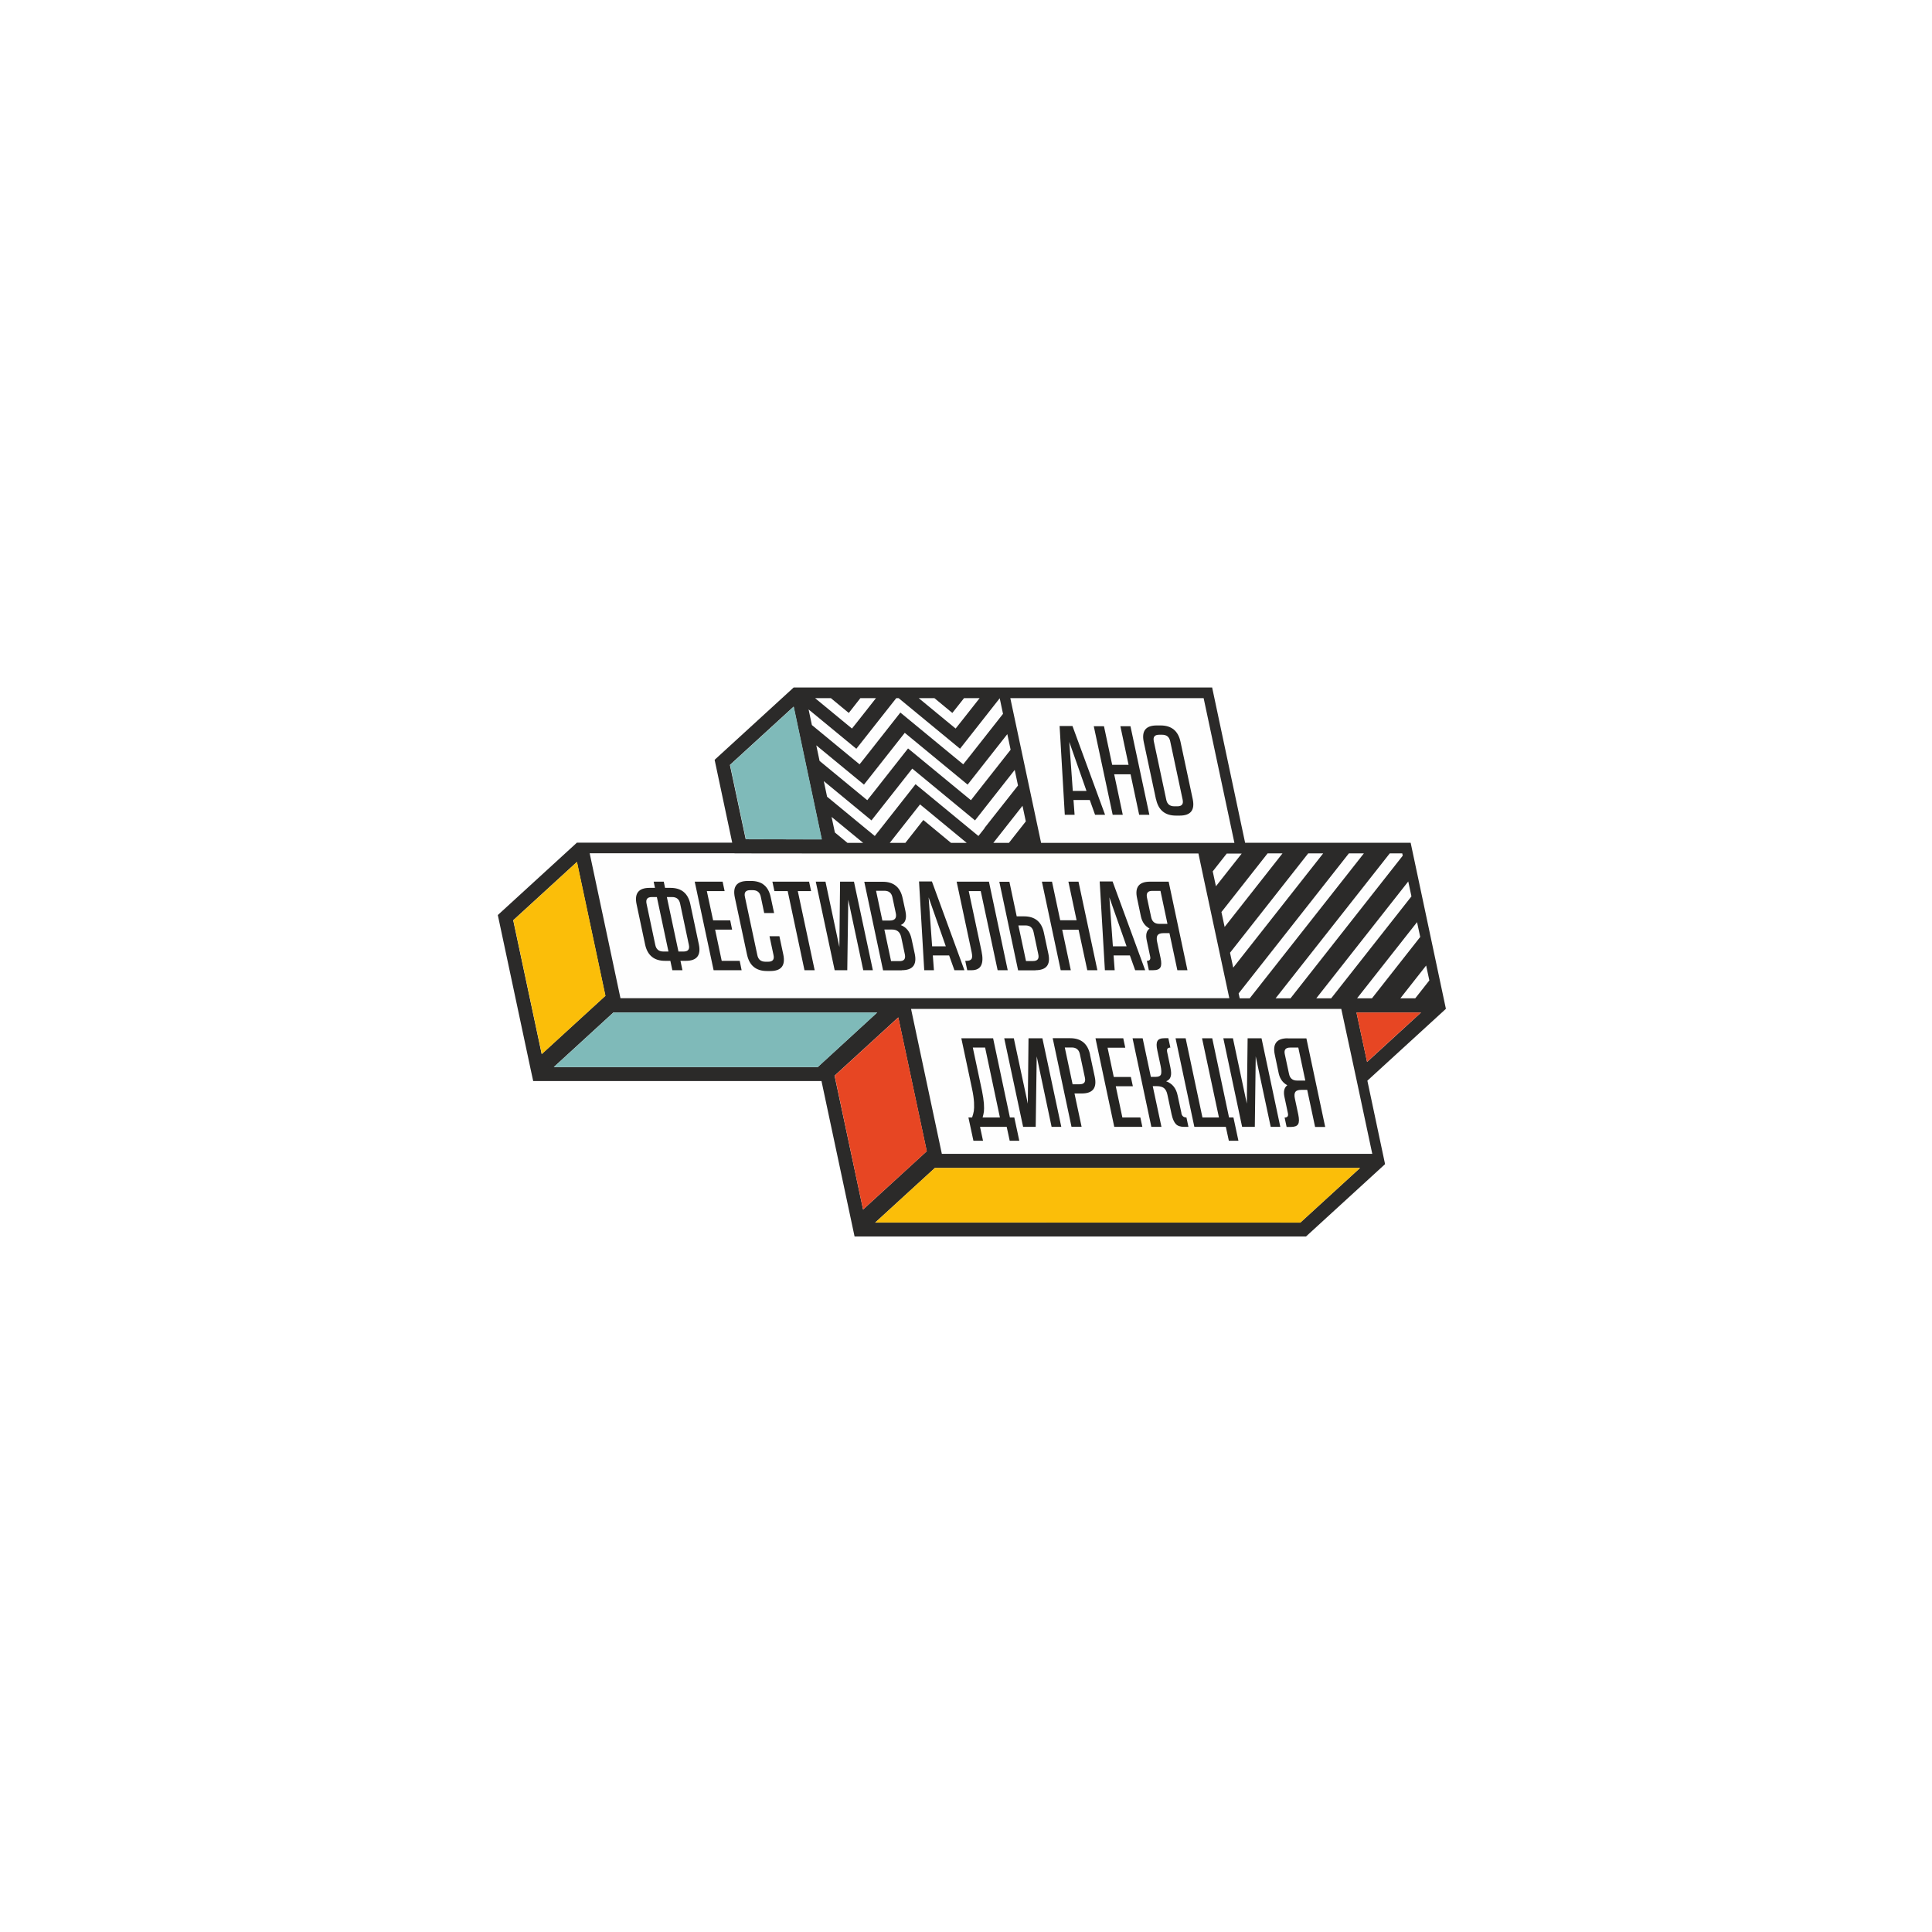 <?xml version="1.0" encoding="UTF-8"?> <svg xmlns="http://www.w3.org/2000/svg" width="163" height="163" viewBox="0 0 163 163" fill="none"> <rect width="163" height="163" fill="white"></rect> <path d="M49.75 71.998L52.347 84.226H120.962L118.314 71.998H49.75Z" fill="#FEFEFE"></path> <path d="M115.769 97.347L79.463 97.339L76.865 85.12H113.154L115.769 97.347Z" fill="#FEFEFE"></path> <path d="M84.352 58.911L68.135 58.894L70.564 71.223H87.102L84.352 58.911Z" fill="#FEFEFE"></path> <path d="M101.566 58.894L104.155 71.105H87.845L85.256 58.894H101.566Z" fill="#FEFEFE"></path> <path d="M91.674 66.728H90.51L90.215 62.596L91.665 66.728H91.674ZM90.662 68.743L90.569 67.495H91.943L92.39 68.743H93.234L90.484 61.255H89.397L89.835 68.743H90.653H90.662Z" fill="#252422"></path> <path d="M94.727 68.743L94.002 65.328H95.385L96.11 68.743H96.97L95.376 61.272H94.525L95.216 64.527H93.833L93.141 61.272H92.281L93.875 68.743H94.727Z" fill="#252422"></path> <path d="M97.795 61.989H98.048C98.427 61.989 98.655 62.174 98.731 62.554L99.777 67.462C99.861 67.841 99.709 68.027 99.33 68.027H99.077C98.697 68.027 98.469 67.841 98.394 67.462L97.348 62.554C97.263 62.174 97.415 61.989 97.795 61.989ZM97.533 67.419C97.727 68.347 98.292 68.811 99.212 68.811H99.532C100.46 68.811 100.822 68.347 100.628 67.419L99.6 62.596C99.406 61.668 98.841 61.205 97.913 61.205H97.592C96.665 61.205 96.302 61.668 96.496 62.596L97.525 67.419H97.533Z" fill="#252422"></path> <path d="M73.922 75.152H74.613C74.993 75.152 75.22 75.338 75.296 75.717L75.575 77.033C75.667 77.454 75.499 77.665 75.077 77.665H74.444L73.913 75.161L73.922 75.152ZM76.03 79.048L76.342 80.524C76.418 80.903 76.275 81.089 75.895 81.089H75.178L74.613 78.424H75.263C75.684 78.424 75.937 78.635 76.03 79.057V79.048ZM76.081 81.856C77.008 81.856 77.371 81.392 77.177 80.473L76.907 79.217C76.781 78.61 76.468 78.222 75.988 78.045C76.384 77.885 76.519 77.497 76.393 76.881L76.156 75.785C75.962 74.857 75.397 74.393 74.478 74.393H72.918L74.504 81.865H76.081V81.856Z" fill="#252422"></path> <path d="M54.989 75.683H55.419L56.397 80.279H55.967C55.588 80.279 55.36 80.094 55.284 79.714L54.55 76.249C54.466 75.869 54.618 75.683 54.997 75.683H54.989ZM56.701 75.683C57.08 75.683 57.308 75.869 57.384 76.249L58.118 79.714C58.202 80.094 58.05 80.279 57.671 80.279H57.24L56.262 75.683H56.692H56.701ZM54.424 79.672C54.618 80.6 55.183 81.064 56.102 81.064H56.557L56.726 81.856H57.578L57.409 81.064H57.865C58.792 81.064 59.155 80.6 58.961 79.672L58.244 76.291C58.05 75.363 57.485 74.908 56.566 74.908H56.11L56.001 74.385H55.149L55.259 74.908H54.803C53.876 74.908 53.513 75.371 53.707 76.291L54.424 79.672V79.672Z" fill="#252422"></path> <path d="M62.569 81.856L62.408 81.064H60.89L60.334 78.433H61.767L61.607 77.648H60.165L59.634 75.178H61.135L60.966 74.385H58.613L60.207 81.856H62.569Z" fill="#252422"></path> <path d="M63.025 80.532C63.219 81.46 63.784 81.924 64.712 81.924H64.99C65.918 81.924 66.28 81.46 66.086 80.532L65.757 78.989H64.922L65.26 80.575C65.344 80.954 65.192 81.139 64.813 81.139H64.577C64.197 81.139 63.969 80.954 63.894 80.575L62.848 75.667C62.763 75.287 62.915 75.102 63.295 75.102H63.505C63.885 75.102 64.113 75.287 64.189 75.667L64.475 77.033H65.31L65.023 75.692C64.83 74.781 64.281 74.326 63.371 74.326H63.092C62.165 74.326 61.802 74.79 61.996 75.717L63.025 80.541V80.532Z" fill="#252422"></path> <path d="M66.456 75.178L67.873 81.856H68.733L67.308 75.178H68.43L68.261 74.385H65.166L65.335 75.178H66.456Z" fill="#252422"></path> <path d="M71.483 81.856L71.567 75.911L72.832 81.856H73.642L72.048 74.385H70.876L70.817 79.9L69.644 74.385H68.826L70.42 81.856H71.483Z" fill="#252422"></path> <path d="M79.806 79.841H78.642L78.347 75.709L79.797 79.841H79.806ZM78.794 81.856L78.701 80.608H80.076L80.523 81.856H81.366L78.625 74.368H77.537L77.976 81.856H78.794Z" fill="#252422"></path> <path d="M81.959 80.912C81.892 81.013 81.748 81.064 81.546 81.064H81.436L81.605 81.856H81.976C82.76 81.856 83.038 81.325 82.811 80.254L81.731 75.178H82.743L84.169 81.856H85.02L83.435 74.385H80.711L81.976 80.33C82.035 80.617 82.035 80.811 81.959 80.912V80.912Z" fill="#252422"></path> <path d="M86.52 78.078C86.9 78.078 87.127 78.264 87.203 78.643L87.6 80.516C87.684 80.895 87.532 81.081 87.153 81.081H86.562L85.921 78.078H86.512H86.52ZM87.355 81.856C88.283 81.856 88.645 81.392 88.451 80.473L88.072 78.694C87.878 77.766 87.313 77.311 86.394 77.311H85.778L85.162 74.393H84.311L85.896 81.865H87.372L87.355 81.856Z" fill="#252422"></path> <path d="M90.342 81.856L89.616 78.441H90.999L91.733 81.856H92.585L90.991 74.385H90.139L90.831 77.64H89.448L88.756 74.385H87.904L89.49 81.856H90.342Z" fill="#252422"></path> <path d="M95.056 79.841H93.892L93.597 75.709L95.048 79.841H95.056ZM94.044 81.856L93.952 80.608H95.326L95.773 81.856H96.617L93.867 74.368H92.779L93.218 81.856H94.036H94.044Z" fill="#252422"></path> <path d="M97.215 75.161H97.907L98.497 77.944H97.805C97.426 77.944 97.198 77.758 97.122 77.379L96.768 75.726C96.692 75.346 96.836 75.161 97.215 75.161V75.161ZM96.262 77.336C96.363 77.792 96.6 78.129 96.987 78.34C96.726 78.534 96.65 78.854 96.743 79.31L97.038 80.701C97.089 80.946 96.996 81.064 96.76 81.064L96.928 81.856H97.283C97.603 81.856 97.805 81.781 97.898 81.62C97.991 81.468 97.999 81.199 97.915 80.819L97.628 79.478C97.569 79.217 97.586 79.023 97.662 78.905C97.746 78.787 97.907 78.728 98.16 78.728H98.666L99.332 81.856H100.184L98.598 74.385H97.021C96.094 74.385 95.731 74.849 95.933 75.776L96.262 77.345V77.336Z" fill="#252422"></path> <path d="M82.902 94.278C82.952 94.092 82.995 93.924 83.011 93.78C83.028 93.637 83.028 93.409 83.011 93.106C82.986 92.802 82.936 92.448 82.851 92.035L82.075 88.383H83.113L84.361 94.278H82.91H82.902ZM85.204 94.278L83.787 87.599H81.106L81.999 91.807C82.101 92.279 82.16 92.676 82.177 93.005C82.193 93.333 82.185 93.578 82.16 93.738C82.134 93.898 82.084 94.076 82.016 94.278H81.704L82.126 96.243H82.936L82.683 95.071H84.934L85.187 96.243H85.997L85.575 94.278H85.204V94.278Z" fill="#252422"></path> <path d="M86.774 87.599L86.715 93.114L85.534 87.599H84.725L86.319 95.071H87.381L87.466 89.126L88.722 95.071H89.54L87.946 87.599H86.774Z" fill="#252422"></path> <path d="M91.083 91.478H90.493L89.835 88.375H90.425C90.805 88.375 91.032 88.569 91.108 88.94L91.53 90.913C91.614 91.293 91.463 91.478 91.083 91.478ZM91.969 88.982C91.775 88.055 91.21 87.591 90.29 87.591H88.814L90.4 95.062H91.252L90.653 92.254H91.269C92.196 92.254 92.559 91.79 92.365 90.863L91.96 88.974L91.969 88.982Z" fill="#252422"></path> <path d="M94.692 94.278L94.136 91.647H95.578L95.409 90.863H93.967L93.444 88.392H94.937L94.768 87.599H92.424L94.009 95.071H96.379L96.21 94.278H94.692Z" fill="#252422"></path> <path d="M99.677 93.915L99.356 92.423C99.23 91.807 98.901 91.411 98.386 91.225C98.58 91.149 98.715 91.023 98.766 90.837C98.825 90.66 98.817 90.407 98.749 90.078L98.471 88.754C98.42 88.501 98.513 88.383 98.741 88.383L98.572 87.591H98.26C97.939 87.591 97.737 87.667 97.653 87.827C97.56 87.987 97.56 88.249 97.644 88.628L97.914 89.901C97.99 90.264 97.999 90.517 97.948 90.652C97.889 90.787 97.737 90.854 97.501 90.854H97.096L96.404 87.599H95.553L97.138 95.071H97.99L97.256 91.638H97.619C97.872 91.638 98.074 91.698 98.209 91.807C98.344 91.917 98.445 92.111 98.496 92.372L98.85 94.033C98.935 94.413 99.053 94.674 99.204 94.835C99.356 94.995 99.592 95.071 99.913 95.071H100.267L100.098 94.278C99.862 94.278 99.719 94.16 99.668 93.915H99.677Z" fill="#252422"></path> <path d="M103.692 94.278L102.275 87.599H101.415L102.84 94.278H101.448L100.031 87.599H99.18L100.765 95.071H103.422L103.675 96.243H104.484L104.063 94.278H103.692Z" fill="#252422"></path> <path d="M105.26 87.599L105.193 93.114L104.021 87.599H103.211L104.796 95.071H105.867L105.943 89.126L107.208 95.071H108.018L106.433 87.599H105.26Z" fill="#252422"></path> <path d="M109.435 91.166C109.056 91.166 108.828 90.981 108.752 90.601L108.398 88.948C108.313 88.569 108.465 88.383 108.845 88.383H109.536L110.127 91.166H109.435V91.166ZM108.642 87.599C107.715 87.599 107.352 88.063 107.554 88.99L107.883 90.559C107.984 91.014 108.221 91.352 108.609 91.562C108.347 91.757 108.271 92.077 108.364 92.532L108.659 93.924C108.71 94.168 108.617 94.286 108.381 94.286L108.55 95.079H108.904C109.224 95.079 109.427 95.003 109.519 94.843C109.612 94.691 109.612 94.421 109.536 94.042L109.25 92.701C109.19 92.44 109.207 92.246 109.283 92.127C109.368 92.01 109.528 91.951 109.781 91.951H110.287L110.953 95.079H111.805L110.219 87.608H108.642V87.599Z" fill="#252422"></path> <path d="M115.338 89.589L114.444 85.424H119.892L115.346 89.589H115.338ZM121.983 85.12V85.086L119.015 71.105H105.049L102.266 58H84.176H66.963L60.292 64.105L61.776 71.096H48.671L42 77.201L44.766 90.197L44.986 91.208H69.308L72.099 104.321H110.185L116.856 98.216L115.363 91.175L122 85.103L121.983 85.12ZM115.768 97.347H79.462L76.864 85.12H113.162L114.477 91.234L115.776 97.347H115.768ZM109.704 103.149H73.836L78.871 98.545H114.739L109.704 103.149ZM70.412 90.753L75.784 85.837L78.188 97.128L72.816 102.045L70.412 90.753ZM68.987 90.028H46.723L51.749 85.424H74.005L68.987 90.028ZM43.299 77.64L48.671 72.724L51.074 84.015L45.702 88.931L43.299 77.64ZM61.962 71.999L69.923 72.007H101.11L101.616 74.402L101.886 75.658L102.35 77.834L102.62 79.091L103.084 81.266L103.354 82.523L103.716 84.218H52.348L51.589 80.642L49.75 71.99H61.979L61.962 71.999ZM61.583 64.535L66.955 59.619L69.325 70.818L62.915 70.809L61.583 64.544V64.535ZM72.251 63.169L75.616 58.902H75.818L76.493 59.459L80.996 63.169L84.344 58.911L84.623 60.226L81.789 63.827L81.266 64.485L80.465 63.827L75.962 60.117L73.044 63.827L72.521 64.485L71.72 63.827L68.498 61.171L68.22 59.855L72.243 63.169H72.251ZM70.1 58.902L71.61 60.15L72.588 58.902H73.904L72.403 60.808L71.88 61.466L71.079 60.808L68.768 58.902H70.084H70.1ZM78.837 58.902L80.347 60.15L81.334 58.902H82.649L81.148 60.808L80.625 61.466L79.824 60.808L77.513 58.902H78.829H78.837ZM85.264 63.254L82.43 66.854L81.916 67.512L81.115 66.854L76.611 63.144L73.693 66.854L73.17 67.512L72.369 66.854L69.147 64.198L68.869 62.883L72.892 66.197L76.333 61.828L77.134 62.486L81.637 66.197L84.986 61.938L85.264 63.254V63.254ZM86.267 67.984L86.546 69.3L85.12 71.113H83.805L86.267 67.984ZM72.816 71.113H71.5L70.438 70.236L70.159 68.921L72.824 71.113H72.816ZM81.553 71.113H80.237L77.901 69.182L76.383 71.113H75.068L77.623 67.866L78.424 68.524L81.561 71.113H81.553ZM83.071 69.873L82.548 70.531L81.747 69.873L77.244 66.163L74.326 69.873L73.803 70.531L73.001 69.873L69.78 67.217L69.502 65.901L73.524 69.216L76.965 64.847L77.766 65.505L82.261 69.216L85.61 64.957L85.888 66.273L83.054 69.865L83.071 69.873ZM101.549 58.902L104.146 71.113H87.836L85.239 58.902H101.549ZM104.762 72.015L102.586 74.773L102.316 73.516L103.497 72.015H104.754H104.762ZM108.203 71.999L103.32 78.205L103.05 76.948L106.946 71.999H108.203ZM111.635 71.999L104.045 81.637L103.775 80.381L110.37 71.999H111.627H111.635ZM115.068 71.999L105.437 84.226H104.593L104.501 83.813L113.803 71.999H115.059H115.068ZM118.306 71.999L118.348 72.192L108.878 84.226H107.621L117.252 71.999H118.315H118.306ZM119.082 75.625L112.31 84.226H111.053L118.812 74.368L119.082 75.625V75.625ZM119.816 79.057L115.751 84.226H114.494L119.554 77.8L119.824 79.057H119.816ZM120.592 82.717L119.403 84.226H118.146L120.322 81.46L120.592 82.717V82.717Z" fill="#2B2A29"></path> <path d="M62.932 70.801L61.6 64.535L66.972 59.619L69.342 70.818L62.932 70.801Z" fill="#7FBAB9"></path> <path d="M43.309 77.64L45.712 88.931L51.084 84.015L48.681 72.715L43.309 77.64Z" fill="#FBBE09"></path> <path d="M75.792 85.837L70.42 90.753L72.815 102.044L78.196 97.128L75.792 85.837Z" fill="#E74623"></path> <path d="M115.337 89.589L114.443 85.424H119.891L115.337 89.589Z" fill="#E74623"></path> <path d="M73.846 103.141L78.872 98.537H114.748L109.713 103.149L73.846 103.141Z" fill="#FBBE09"></path> <path d="M46.73 90.028L51.757 85.424H74.013L68.995 90.028H46.73Z" fill="#7FBAB9"></path> </svg> 